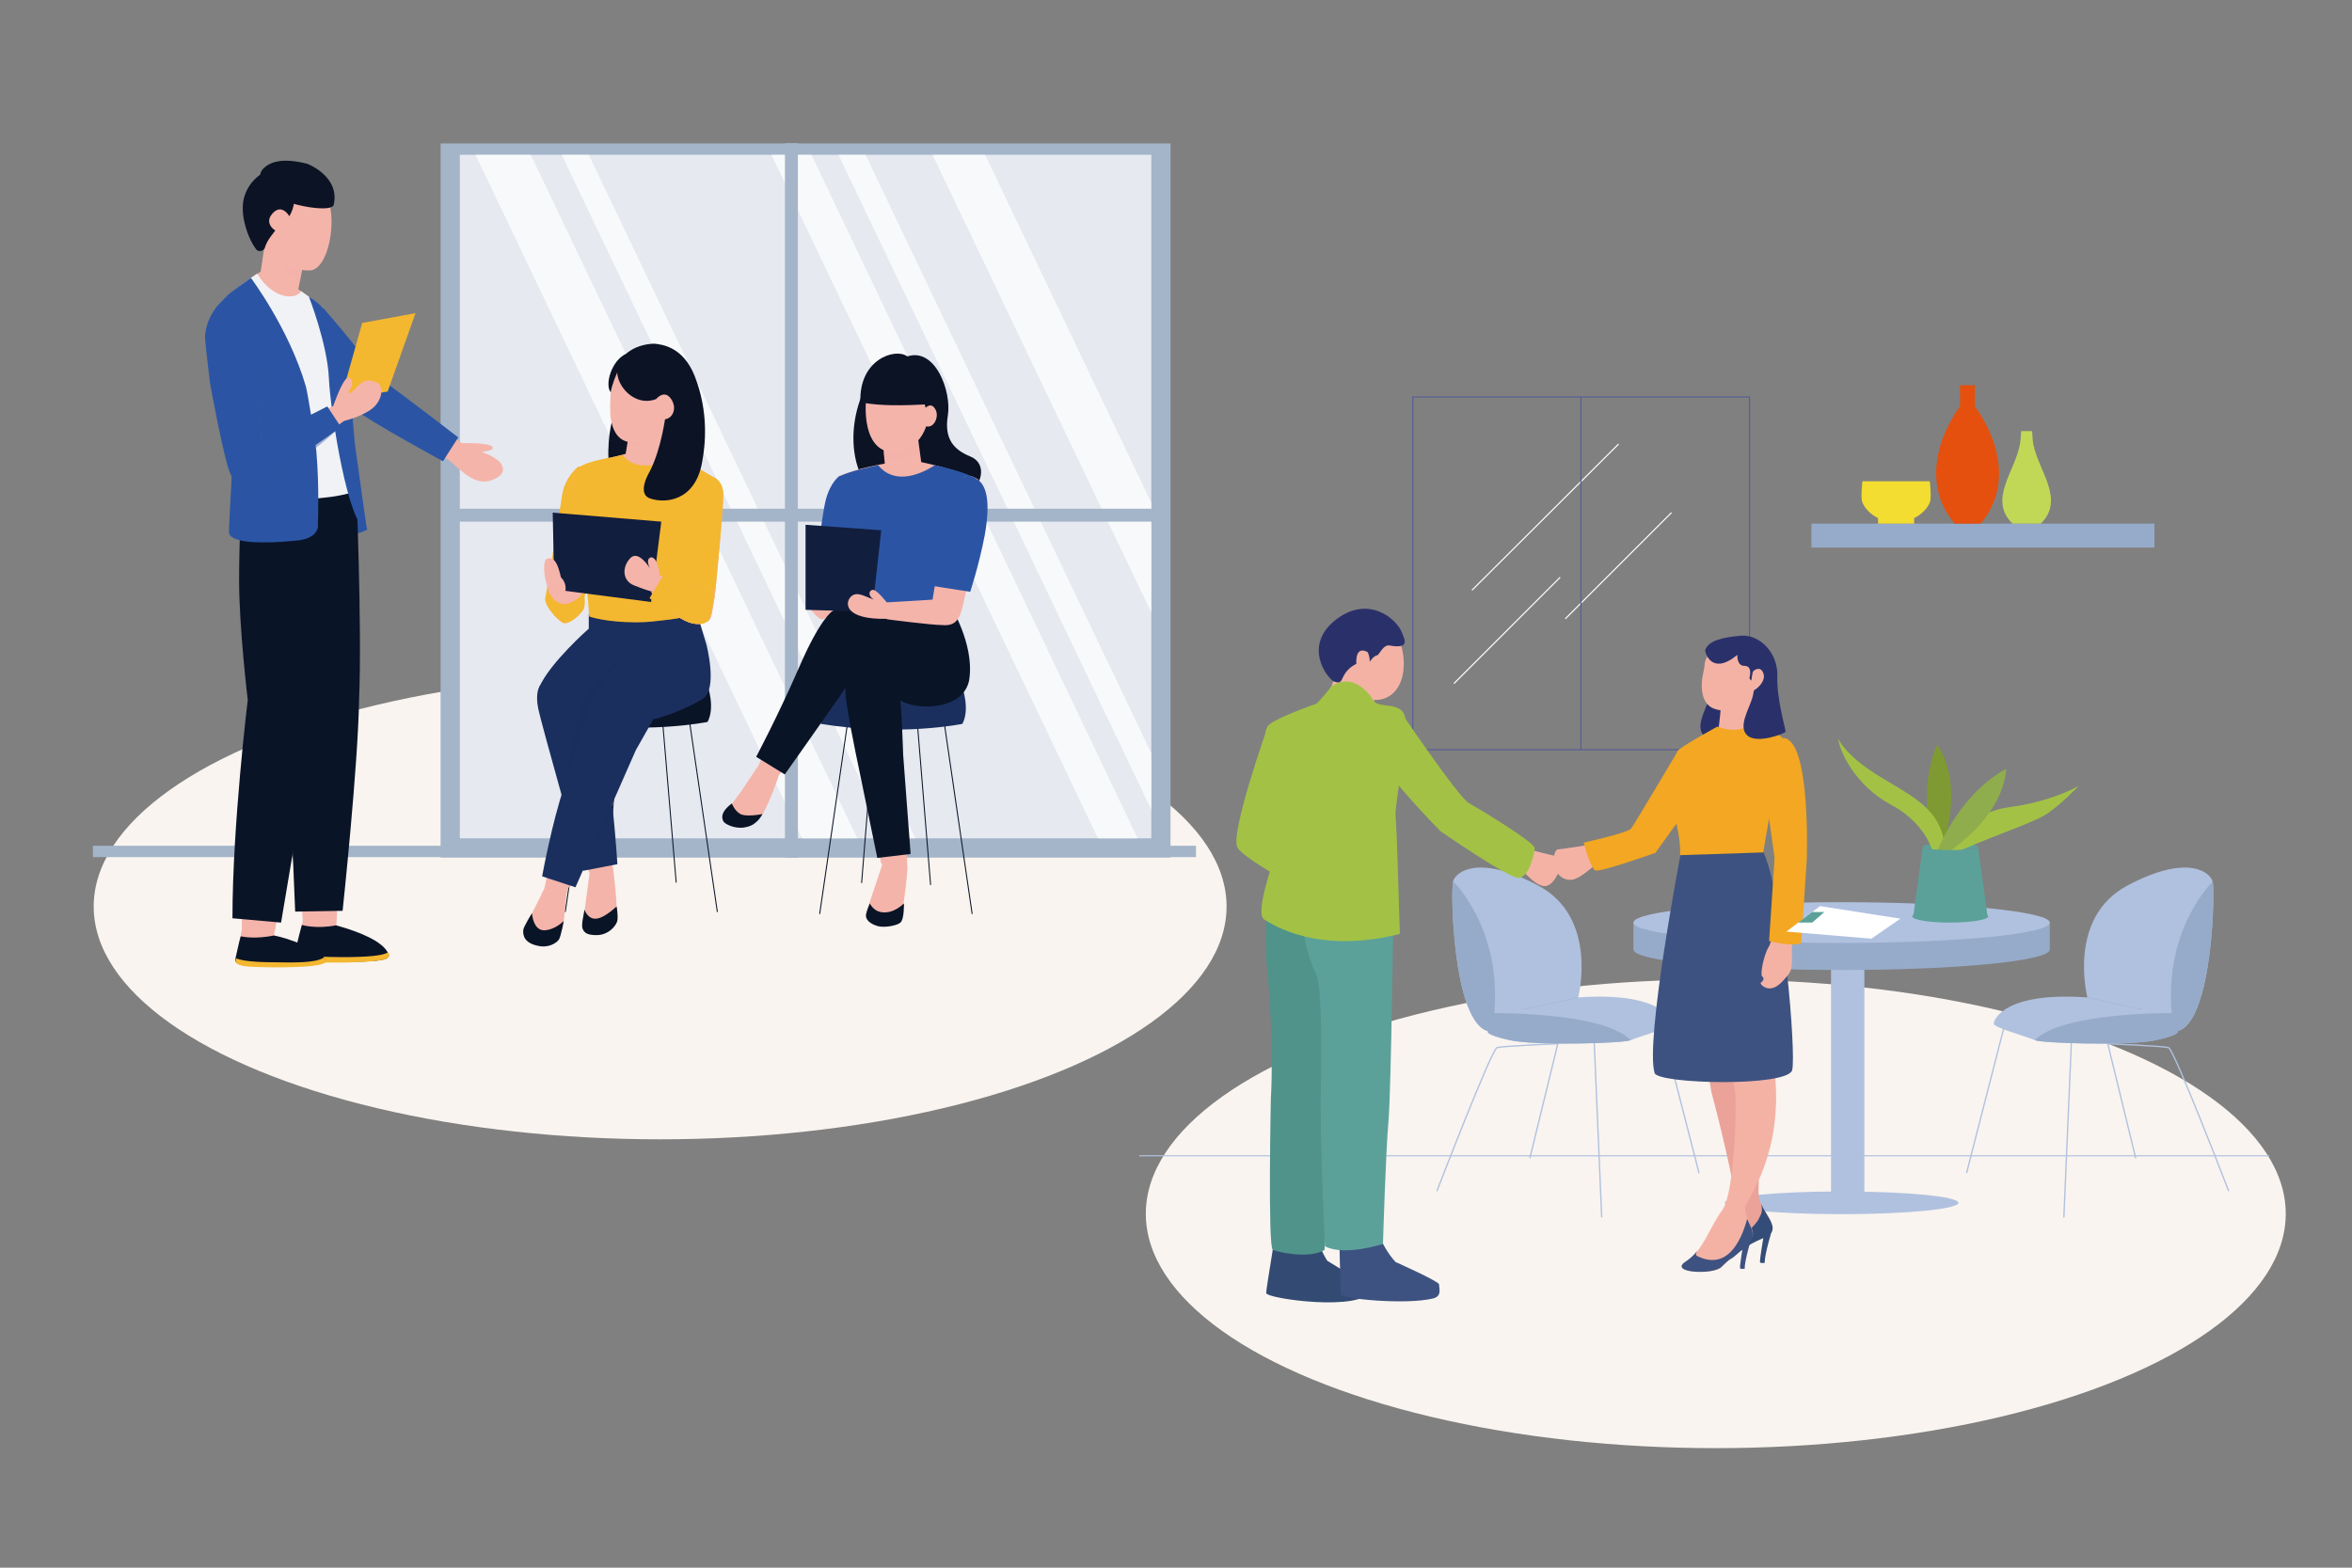 <?xml version="1.0" encoding="utf-8"?>
<!-- Generator: Adobe Illustrator 26.1.0, SVG Export Plug-In . SVG Version: 6.00 Build 0)  -->
<svg version="1.1" id="_x31_" xmlns="http://www.w3.org/2000/svg" xmlns:xlink="http://www.w3.org/1999/xlink" x="0px" y="0px"
	 viewBox="0 0 600 400" style="enable-background:new 0 0 600 400;" xml:space="preserve">
<rect x="0" y="0" width="600" height="400" fill="#808080" stroke="none"/>
<style type="text/css">
	.st0{fill:#F9F4EF;}
	.st1{opacity:0.18;fill:#9CD5DF;}
	.st2{fill:#A4B5C9;}
	.st3{fill:#E6E9F0;}
	.st4{opacity:0.72;}
	.st5{fill:#FFFFFF;}
	.st6{fill:#2B55A4;}
	.st7{fill:#F4B4AA;}
	.st8{fill:#0A1427;}
	.st9{fill:#F4B730;}
	.st10{opacity:0.4;fill:#2B55A4;}
	.st11{opacity:0.27;fill:#0A1427;}
	.st12{opacity:0.42;fill:#F4B4AA;}
	.st13{fill:#F1F2F6;}
	.st14{fill:#0C1325;}
	.st15{fill:none;stroke:#0A1427;stroke-width:0.253;stroke-miterlimit:10;}
	.st16{fill:#1A2F5E;}
	.st17{opacity:0.36;fill:#1A2F5E;}
	.st18{opacity:0.44;fill:#F4B730;}
	.st19{fill:#111E3E;}
	.st20{fill:none;stroke:#FFFFFF;stroke-width:0.289;stroke-miterlimit:10;}
	.st21{fill:none;stroke:#595E93;stroke-width:0.289;stroke-miterlimit:10;}
	.st22{fill:none;stroke:#B0C1DF;stroke-width:0.34;stroke-linecap:round;stroke-linejoin:round;stroke-miterlimit:10;}
	.st23{fill:none;stroke:#B0C1DF;stroke-width:0.34;stroke-linecap:round;stroke-miterlimit:10;}
	.st24{fill:#B0C1DF;}
	.st25{fill:#96ABCA;}
	.st26{fill:none;stroke:#96ABCA;stroke-width:8.489500e-02;stroke-miterlimit:10;}
	.st27{fill:#5BA19A;}
	.st28{fill:#7F9A32;}
	.st29{fill:#A3C245;}
	.st30{fill:#8FAD4C;}
	.st31{fill:none;stroke:#B0C1DF;stroke-width:0.289;stroke-miterlimit:10;}
	.st32{fill:#2A316A;}
	.st33{fill:#F4B2A5;}
	.st34{fill:#EBA298;}
	.st35{fill:#334D78;}
	.st36{fill:#F3A722;}
	.st37{fill:#334B73;}
	.st38{fill:#3D5280;}
	.st39{fill:#50938B;}
	.st40{fill:none;stroke:#F3A722;stroke-width:7.225400e-02;stroke-miterlimit:10;}
	.st41{fill:none;stroke:#A3C245;stroke-width:7.225400e-02;stroke-miterlimit:10;}
	.st42{fill:#E5500E;}
	.st43{fill:#F3DD30;}
	.st44{fill:#C1D857;}
	.st45{fill:none;stroke:#B0C1DF;stroke-width:0.617;stroke-linecap:round;stroke-linejoin:round;stroke-miterlimit:10;}
	.st46{fill:none;stroke:#B0C1DF;stroke-width:0.288;stroke-miterlimit:10;}
	.st47{fill:none;stroke:#B0C1DF;stroke-width:0.309;stroke-miterlimit:10;}
	.st48{fill:none;stroke:#A3C245;stroke-width:0.144;stroke-miterlimit:10;}
	.st49{fill:none;stroke:#A3C245;stroke-width:7.225400e-02;stroke-linecap:round;stroke-miterlimit:10;}
	.st50{clip-path:url(#SVGID_00000035528644091831333270000014309605673618216077_);}
	.st51{fill:none;stroke:#FFFFFF;stroke-width:2.890200e-02;stroke-miterlimit:10;}
	.st52{clip-path:url(#SVGID_00000041268445620844127650000007686893878276361380_);}
	.st53{clip-path:url(#SVGID_00000162341429954874437830000011834089144293665154_);}
	.st54{fill:#EEA096;}
	.st55{fill:#F1991A;}
	.st56{fill:#E1E3E7;}
	.st57{fill:#F1F1F1;}
	.st58{fill:none;stroke:#B0C1DF;stroke-width:0.578;stroke-linecap:round;stroke-linejoin:round;stroke-miterlimit:10;}
	.st59{opacity:0.52;fill:none;stroke:#50938B;stroke-width:7.225400e-02;stroke-linecap:round;stroke-miterlimit:10;}
	.st60{fill:none;stroke:#E5500E;stroke-width:6.193100e-02;stroke-miterlimit:10;}
	.st61{opacity:0.22;fill:#A3C245;}
	.st62{fill:#395078;}
	.st63{fill:none;stroke:#A3C245;stroke-width:0.289;stroke-miterlimit:10;}
	.st64{fill:none;stroke:#B0C1DF;stroke-width:0.371;stroke-linecap:round;stroke-linejoin:round;stroke-miterlimit:10;}
	.st65{fill:#4D958C;}
	.st66{fill:none;stroke:#8FAD4C;stroke-width:0.144;stroke-miterlimit:10;}
	.st67{fill:none;stroke:#7F9A32;stroke-width:0.144;stroke-miterlimit:10;}
	.st68{clip-path:url(#SVGID_00000113311673186179076720000015616044405988611728_);}
	.st69{fill:none;stroke:#FFFFFF;stroke-width:9.959700e-02;stroke-miterlimit:10;}
	.st70{fill:#2A4673;}
	.st71{fill:#D1DBEC;}
	.st72{fill:none;stroke:#96ABCA;stroke-width:0.578;stroke-linecap:round;stroke-miterlimit:10;}
	.st73{fill:none;stroke:#D3D6DC;stroke-width:0.144;stroke-miterlimit:10;}
	.st74{fill:#C1CBE3;}
	.st75{opacity:0.17;fill:#5BA19A;}
	.st76{fill:none;stroke:#50938B;stroke-width:0.363;stroke-miterlimit:10;}
	.st77{fill:none;stroke:#595E93;stroke-width:0.363;stroke-miterlimit:10;}
	.st78{fill:none;stroke:#819A3D;stroke-width:3.627600e-02;stroke-miterlimit:10;}
	.st79{fill:#9FB85B;}
	.st80{fill:none;stroke:#819A3D;stroke-width:4.183300e-02;stroke-miterlimit:10;}
	.st81{fill:none;stroke:#819A3D;stroke-width:2.724900e-02;stroke-miterlimit:10;}
	.st82{clip-path:url(#SVGID_00000042727737521930189400000005969691588701715889_);}
	.st83{fill:none;stroke:#FFFFFF;stroke-width:9.068900e-02;stroke-miterlimit:10;}
	.st84{opacity:0.69;fill:none;stroke:#9BC8C2;stroke-width:0.281;stroke-miterlimit:10;}
	.st85{fill:#8CB452;}
	.st86{fill:#F0F3F8;}
	.st87{fill:none;stroke:#E68793;stroke-width:0.281;stroke-miterlimit:10;}
	.st88{fill:#BC242F;}
	.st89{fill:none;stroke:#9DC8BF;stroke-width:1.122;stroke-linecap:round;stroke-linejoin:round;stroke-miterlimit:10;}
	.st90{fill:none;stroke:#9BC8C2;stroke-width:0.281;stroke-miterlimit:10;}
	.st91{opacity:0.26;fill:#9DC8BF;}
	.st92{fill:none;stroke:#FFFFFF;stroke-width:0.14;stroke-miterlimit:10;}
	.st93{fill:#52BDBE;}
	.st94{fill:#8BBBB3;}
	.st95{fill:#82AFA6;}
	.st96{fill:#3EB4B5;}
	.st97{fill:#045D67;}
	.st98{fill:#9DC8BF;}
	.st99{fill:#F4B09C;}
	.st100{fill:#59BEC0;}
	.st101{fill:#492121;}
	.st102{fill:#F3AB98;}
	.st103{fill:#C63041;}
	.st104{fill:#F3AA96;}
	.st105{fill:#2C2D2E;}
	.st106{fill:#404247;}
	.st107{fill:#92C15B;}
	.st108{fill:none;stroke:#92C15B;stroke-width:0.104;stroke-miterlimit:10;}
	.st109{fill:#E68793;}
	.st110{fill:none;stroke:#92C15B;stroke-width:9.219900e-02;stroke-miterlimit:10;}
	.st111{fill:none;stroke:#92C15B;stroke-width:0.122;stroke-miterlimit:10;}
	.st112{fill:#D76276;}
	.st113{fill:none;stroke:#FFFFFF;stroke-width:0.104;stroke-miterlimit:10;}
	.st114{fill:#AED27E;}
	.st115{fill:none;stroke:#8CB452;stroke-width:7.317300e-02;stroke-miterlimit:10;}
	.st116{fill:none;stroke:#8CB452;stroke-width:9.233900e-02;stroke-miterlimit:10;}
	.st117{fill:none;stroke:#8CB452;stroke-width:0.126;stroke-miterlimit:10;}
	.st118{fill:none;stroke:#8CB452;stroke-width:6.478500e-02;stroke-miterlimit:10;}
	.st119{fill:none;stroke:#8CB452;stroke-width:4.739800e-02;stroke-miterlimit:10;}
	.st120{fill:#9BC8C2;}
	.st121{fill:none;stroke:#9BC8C2;stroke-width:0.252;stroke-miterlimit:10;}
	.st122{opacity:0.69;fill:#9BC8C2;}
	.st123{fill:none;stroke:#FFFFFF;stroke-width:0.126;stroke-miterlimit:10;}
	.st124{fill:#0F4741;}
	.st125{fill:#F5B99F;}
	.st126{fill:#F2AD94;}
	.st127{fill:#02140C;}
	.st128{fill:#03180F;}
	.st129{opacity:0.43;fill:#3EB4B5;}
	.st130{fill:#003C44;}
	.st131{fill:none;stroke:#9BC8C2;stroke-width:0.326;stroke-miterlimit:10;}
	.st132{fill:none;stroke:#F0F3F8;stroke-width:0.252;stroke-miterlimit:10;}
	.st133{fill:none;stroke:#FADDCF;stroke-width:0.289;stroke-linecap:round;stroke-miterlimit:10;}
	.st134{fill:none;stroke:#F2974F;stroke-width:0.578;stroke-linecap:round;stroke-miterlimit:10;}
	.st135{fill:none;stroke:#F4A966;stroke-width:0.578;stroke-linecap:round;stroke-miterlimit:10;}
	.st136{fill:#F6BA7D;}
	.st137{fill:#EE8AA4;}
	.st138{fill:#1F2B62;}
	.st139{fill:#202952;}
	.st140{fill:#4462AB;}
	.st141{fill:#141B39;}
	.st142{fill:#1A2142;}
	.st143{fill:#303048;}
	.st144{opacity:0.24;fill:#CE5D91;}
	.st145{fill:#E1DADE;}
	.st146{fill:#1A2040;}
	.st147{fill:#E62F41;}
	.st148{fill:none;stroke:#1F2B61;stroke-width:0.314;stroke-linecap:round;stroke-miterlimit:10;}
	.st149{fill:#EEE7EB;}
	.st150{fill:#E73944;}
	.st151{fill:none;stroke:#1A2142;stroke-width:0.289;stroke-linecap:round;stroke-miterlimit:10;}
	.st152{opacity:0.28;fill:#3C3B59;}
	.st153{fill:#7087A0;}
	.st154{fill:#EE9E96;}
	.st155{opacity:0.34;fill:#0A1427;}
	.st156{opacity:0.27;}
	.st157{opacity:0.29;fill:#1A2F5E;}
	.st158{fill:none;stroke:#036EB7;stroke-miterlimit:10;}
	.st159{fill:#036EB7;}
</style>
<ellipse class="st0" cx="168.4" cy="231.3" rx="144.5" ry="59.4"/>
<ellipse class="st0" cx="437.7" cy="309.7" rx="145.4" ry="59.8"/>
<g id="XMLID_00000173140787010943771490000006901413525824539042_">
	
		<rect id="XMLID_00000182522871083768301990000011775903636020430735_" x="112.4" y="36.6" class="st2" width="186.2" height="182.2"/>
	
		<rect id="XMLID_00000063615869830851966300000009973294193921058946_" x="117.3" y="39.5" class="st3" width="176.4" height="174.4"/>
	<g id="XMLID_00000178194485056709627920000012793265934082477238_" class="st4">
		<g>
			<polygon id="XMLID_00000078756289146795632730000000681076830652363190_" class="st5" points="218.7,213.9 204.6,213.9 
				121.3,39.5 135.4,39.5 			"/>
			<polygon id="XMLID_00000118383253607085849400000010024412627303974559_" class="st5" points="290.2,213.9 280.1,213.9 
				196.8,39.5 207,39.5 			"/>
			<polygon id="XMLID_00000023275312819843897360000012406020256086758329_" class="st5" points="293.7,128.3 293.7,156.3 
				237.9,39.5 251.3,39.5 			"/>
			<polygon id="XMLID_00000137100569782342964240000002455602981007465134_" class="st5" points="233.5,213.9 226.6,213.9 
				143.3,39.5 150.2,39.5 			"/>
			<polygon id="XMLID_00000140013519399172352930000010398709289613443509_" class="st5" points="293.7,192.2 293.7,206.6 
				213.9,39.5 220.8,39.5 			"/>
		</g>
	</g>
	
		<rect id="XMLID_00000002371897131761022020000012813101991017740954_" x="110.7" y="126.1" transform="matrix(6.123234e-17 -1 1 6.123234e-17 74.142 329.537)" class="st2" width="182.3" height="3.3"/>
	
		<rect id="XMLID_00000038410796749349459560000003765474300652464810_" x="114.2" y="129.8" class="st2" width="182.3" height="3.3"/>
	
		<rect id="XMLID_00000178911200122645731050000017716600414892135077_" x="23.7" y="215.8" class="st2" width="281.4" height="2.9"/>
	<g id="XMLID_00000159453520926167229580000005534975506607764120_">
		<g id="XMLID_00000174575234464079998820000004258026855259559824_">
			<path id="XMLID_00000181072201516078606520000014753502637142134963_" class="st6" d="M82.7,94l5.8,1.6l0.3,26.2l4.9,13.3
				c0,0-2.1,1.4-7.4,1.8C84.5,127.5,82.7,94,82.7,94z"/>
			<path id="XMLID_00000024688685888895543040000013720862106114577323_" class="st7" d="M76.8,113.8L78,114l11.8,2.1
				c0,0,2.6,36.8-0.6,64.2c-0.4,22.7-3.5,54.6-3.5,54.6l-8.5-0.3l-2.7-52.2L76.8,113.8z"/>
			<path id="XMLID_00000037681876097984449910000000631469136150032307_" class="st7" d="M86,232.7l-8.7,1.7c0,0-1.1,6.4-1.3,9.5
				c0,1.4,17.4,1.3,22.7,0.4c1.4-3.8-12.9-8.2-12.9-8.2L86,232.7z"/>
			<path id="XMLID_00000178886672216215091230000000622022918884297606_" class="st8" d="M91.1,245.4c-6.2,0.1-15.5,0-15.5,0
				s-0.8,0.4-0.4-1.8c0-0.1,0-0.3,0.1-0.5c0.5-2.8,1.7-7.1,1.7-7.1s3.6,1.1,8.7,0.1c6.6,1.8,11.8,4.2,13.2,6.9
				c0.1,0.2,0.2,0.4,0.3,0.6C99.3,244.9,97.3,245.2,91.1,245.4z"/>
			<path id="XMLID_00000147933354541817553880000006023525762054031264_" class="st9" d="M91.1,245.5c-6.2,0.3-15.4-0.1-15.4-0.1
				s-0.8,0.4-0.4-1.8c1.8,0.2,6.9,0.7,14.1,0.6c6.4-0.1,8.5-0.6,9.6-1.2c0.1,0.2,0.2,0.4,0.3,0.6C99.3,244.9,97.5,245.2,91.1,245.5z
				"/>
			<polygon id="XMLID_00000037660961921585992940000002866938630550267583_" class="st7" points="79.9,82.3 82.2,79.1 97.1,97.1 
				118.1,113.3 114.9,117.6 93.2,105.8 78.7,94.5 			"/>
			<path id="XMLID_00000171716140081159666240000002546896531879519414_" class="st7" d="M116.2,113.1l1.6,0c0,0,5.4-0.3,7.6,0.7
				c1.5,1.2-2.6,1.5-2.6,1.5s3.8,1.2,5,3c1.2,1.8,0.3,3.3-2.6,4.3s-5.6-0.9-7.2-2.2c-1.6-1.3-3.8-3.3-3.8-3.3L116.2,113.1z"/>
			<path id="XMLID_00000023961446963957700220000009128509256359854222_" class="st6" d="M81.9,86.3l-0.5-8.6c0,0,3,2.3,15.7,19
				c6.2,4.4,19.8,14.9,19.8,14.9l-3.9,6.1c0,0-18.9-10.3-22.1-13S80.2,91.3,80.2,91.3L81.9,86.3z"/>
			<path id="XMLID_00000003826663290619631870000005431676900972353977_" class="st10" d="M81.4,78.8l0.4,7.4l-1.7,5.1
				c0,0,6.1,8.8,9.7,12.4C90.8,94.8,87.5,85.5,81.4,78.8z"/>
			<path id="XMLID_00000062152736041268567840000013584263479981747644_" class="st8" d="M72.7,124.2l18.1-2.5
				c0,0,1.6,38.7,0.8,56.6c-0.2,16.6-4.2,54.1-4.2,54.1l-12.1,0.2c0,0-2-47-2.1-54.8C72.6,170.3,72.7,124.2,72.7,124.2z"/>
			<path id="XMLID_00000147181992969483055860000006253376400307391151_" class="st11" d="M88.8,121.8l-16.1,2.5
				c0,0-0.1,46,0.5,53.7c0,5.2,0.7,27.8,1.5,42.3C87.2,174.9,88.8,121.8,88.8,121.8z"/>
			<path id="XMLID_00000164510650883720642930000007696605807846550916_" class="st7" d="M76.1,115.3l-12.8,5c0,0-0.2,21.1,0.6,39
				c0.7,17.8,0.3,21.1,0.3,21.1s-2.7,47.6-2.5,57.2h8.4c0,0,8.1-48.8,9.7-57.7c1.6-8.9,10.7-54.1,8.9-65.6
				C82,115,76.1,115.3,76.1,115.3z"/>
			<path id="XMLID_00000106825615434177422360000000677183328690128281_" class="st7" d="M70.5,234.9l-8.9,2.6c0,0-0.9,5.7-1,7.2
				c0.2,1.8,18.4,1.7,21.6,0.9c3.2-0.7-12.3-7-12.3-7L70.5,234.9z"/>
			<path id="XMLID_00000092419052652661713910000010443748990680350391_" class="st8" d="M62.3,120.3l-0.6,6.2c0,0-0.7,9.7-0.7,21.7
				c0,12,2.2,30.4,2.2,30.4s-3.9,31.9-3.9,55.7l12.4,1.1c0,0,7.3-43.2,8.6-51.5c6.4-27.1,9.6-65.2,9.6-65.2L62.3,120.3z"/>
			<path id="XMLID_00000050644439659986837700000008383737053670025642_" class="st7" d="M68,59.2l-1.5,10.1c0,0-8.7,5.6-11,9.1
				c2.2,9.5,8.1,41.7,7.8,41.9c-0.3,0.2,26.6-4.1,26.6-4.1s-2.8-23.9-3.9-28.8c-1.1-4.6-1.7-6.1-3.7-8.9c-2.1-1.8-6.2-4.7-6.2-4.7
				l1.7-8.5L68,59.2z"/>
			<path id="XMLID_00000128446194945145296840000011601523496566569370_" class="st12" d="M73.3,69.5c0.8,1,1.9,1.7,3.1,2.3l1.3-6.5
				l-6-3.7C71,64.4,71.5,67.3,73.3,69.5z"/>
			<path id="XMLID_00000087402110051842348640000007701053192268914816_" class="st13" d="M85.9,87.3c-1.1-4.6-1.4-5.8-3.7-8.9
				c-1.1-1-4-3.2-5.4-4.1c-1.2,2.2-7.1,2.3-11.2-4.5c-2.2,1.5-8.3,5.7-10.1,8.5c2.2,9.5,7.3,49.6,7,49.8c-0.2,0.1,13.4-0.2,21.8-1.3
				c3.8-0.5,6.8-1.5,6.8-1.5s-0.6-10.5-1.8-19.2C88.3,98,86.5,89.7,85.9,87.3z"/>
			<path id="XMLID_00000137122134204805120110000000929872343644678564_" class="st6" d="M74.9,138c-7.3,0.7-16.7,0.8-16.5-2.4
				c0-0.7,0.2-5,0.5-10.1c0.5-8.9,1.1-20.5,1.1-20.5l-4.9-26.5c0,0,0,0,0,0c0.1-0.1,2.2-2.5,3-3.2c1.3-1.2,5.9-4.4,5.9-4.4
				s9.7,12.9,14,27.6c0.5,1.7,2.3,13,2.7,16.6c0.8,9.1,0.4,18.6,0.4,18.6S81.9,137.6,74.9,138z"/>
			<path id="XMLID_00000057829830797033431250000016599451058369753990_" class="st7" d="M77.1,45.8c0,0,4.1-1,6.5,4.8
				c2.4,5.8,0.2,18.1-4.5,18.4c-5.8,0.3-11.8-4.9-13.9-8.8C63.1,56.4,70.9,44.1,77.1,45.8z"/>
			<path id="XMLID_00000062178581316819794220000009334184674616427649_" class="st14" d="M73.5,47.4l-6.7-3.1c0,0-3.3,1.8-4.5,6
				c-1.3,4.3,1,10.8,3.2,13.5c0.7,0.4,1.4,0.4,2-0.4c0.7-2.5,2.3-3.7,3.6-5.9c3.1-1.6,3.8-4.1,4.2-7.5c0.1-1.4,0.2-2,0.2-2
				L73.5,47.4z"/>
			<path id="XMLID_00000003076124127061690940000010035679939149875365_" class="st14" d="M74.6,51.9c-5.3-1.6-7.2-4.6-7.2-4.6
				s-2.1-2.3-0.3-4.2c1.8-1.9,5.1-2.9,11.3-1.3c0,0,8.5,3.2,6.7,10.6C84.1,53.9,77.8,52.9,74.6,51.9z"/>
			<path id="XMLID_00000032613553159991589910000000093325986852132233_" class="st7" d="M73.9,55.3c0,0-2-3.7-4.5-0.7
				c-2.2,2.6,1.1,4.7,2,4.7C72.2,58,73.9,55.3,73.9,55.3z"/>
			<path id="XMLID_00000000912109828821188810000017658229245118043015_" class="st6" d="M93.6,135.1c0,0-1.8-12.5-3.1-22.1
				c0-0.1-0.8-9.5-1.1-11.8c-1.2-8.1-2.9-16.5-5-19.9c-1.6-3.3-5.6-5.6-5.6-5.6s4.7,12,5.1,20.8S88.9,134.7,93.6,135.1z"/>
			<path id="XMLID_00000128487280276153983470000016525473781796435133_" class="st8" d="M64.1,246.4c0,0-4.1,0.2-4.1-1.5l0.1-0.5
				c0,0,1.1-5,1.3-5.5c1,0.2,3.9,0.7,8.5-0.2c3.4,0.6,10.9,3.4,12.7,5.5c0.2,0.3,0.4,0.5,0.5,0.8C83.7,247.1,64.1,246.4,64.1,246.4z
				"/>
			<path id="XMLID_00000040568350727530908460000005166609952272726671_" class="st9" d="M64.6,246.7c-1.2-0.1-4.6-0.1-4.5-1.7
				l0.1-0.5c0.9,0.4,3,0.9,7.8,1c7.3,0.1,12.2,0.3,14.7-1.2c0.2,0.3,0.4,0.5,0.5,0.8C83.7,247.1,69.4,246.9,64.6,246.7z"/>
			<polygon id="XMLID_00000076583620912986662850000014446894357223459720_" class="st9" points="86.9,101.9 92.4,82.4 106,79.9 
				98.9,99.9 			"/>
			<path id="XMLID_00000133518914079326910100000016076052643099529351_" class="st10" d="M90,105.7c-0.7,0.2-0.2,1.4-2.2,2.2
				c-1,1-2.6,2.5-4.4,4.1c-1.4,1.2-14.5,11.7-17.7,12.7c-3.1,1-5.1,0.6-6.7-1.6c0.5-8.9,1-18.2,1-18.2l-4.9-26.5c0,0,0,0,0,0
				c0.1,0,1.8-0.8,2.7-1.8c9.9,4.4,8.5,22.3,10,33.4c1.3-0.4,6-2.4,11-4C80.3,105.4,89.7,103.6,90,105.7z"/>
			<g id="XMLID_00000083781489528735809580000011936790626147608711_">
				<path id="XMLID_00000000216181651908811690000005472625684321141951_" class="st7" d="M53.5,93.4L53,84.9c0,0,0-5.2,4.2-7.9
					c2.6-1.7,7.1,3.7,7.9,13.5c0.8,9.9,1.5,22,1.5,22l18.4-8.9l2.9,3.7L67,122.6c0,0-1.7,0.9-3,1c-2.2,0.2-4.4-0.8-5.2-3.5
					C56.5,112.7,53.5,93.4,53.5,93.4z"/>
				<path id="XMLID_00000035526335431621448470000013523724147810985630_" class="st7" d="M84.3,105.5l0.7-1.9c0,0,1.8-5.2,3.1-6.7
					c1.1-1.4,2.6,0.4,1.1,2.6c-0.7,1-0.1,1.3,1.7-0.6c1.8-1.9,2.8-2.2,5-1.4s1.7,4.6-0.9,6.7c-2.6,2.1-7.2,3.2-7.2,3.2l-3.5-2.1"/>
			</g>
			<path id="XMLID_00000058591577033588301550000016763939038622863237_" class="st6" d="M52.3,86.2c0,0-0.2-5.7,5.1-10
				c5.5-2.6,7.9,11.1,8.2,16.6c0.3,5.5,1.1,19.4,1.1,19.4l16.8-8.5l3.5,5.3l-19.8,13.9c0,0-5.9,3.3-8.3-1.7
				c-1.7-3.3-5.3-23.3-5.3-23.3S52.5,89.1,52.3,86.2z"/>
		</g>
		<g id="XMLID_00000083064881125717242660000002283520227069950338_">
			<g id="XMLID_00000018941355665208796080000005181704177395544246_">
				<g id="XMLID_00000036213458033711557420000018210858236184733326_">
					
						<line id="XMLID_00000124124634617338015330000004478624785939949470_" class="st15" x1="175.8" y1="183.4" x2="183" y2="232.7"/>
					
						<line id="XMLID_00000029749968138427140560000004783393435000073880_" class="st15" x1="169" y1="183.7" x2="172.5" y2="225.2"/>
					
						<line id="XMLID_00000101801755607472146760000006293746506245298307_" class="st15" x1="151.4" y1="183.4" x2="144.2" y2="232.7"/>
					
						<line id="XMLID_00000091719784738445746660000014428941319337947569_" class="st15" x1="158.2" y1="183.7" x2="154.8" y2="224.7"/>
				</g>
				<path id="XMLID_00000030458183151056424230000000508691664649556664_" class="st8" d="M180.5,174.9c0,0,2,5.6,0,9.3
					c0,0-15.9,3.3-36.1,0V177L180.5,174.9z"/>
			</g>
			<g id="XMLID_00000000204429658560863870000011838926361169333154_">
				<path id="XMLID_00000031891586869026858910000016336120518472621968_" class="st7" d="M148.8,218.6l1.6,4.2l-1.5,11.3
					c0,0-0.4,1.1-0.4,1.6c0,0.6,1.5,2.1,3.9,2.1c2.3,0,3.6-1.8,4.6-2.9c1-1.1-0.6-13.3-0.6-13.3l-1.6-5.7L148.8,218.6z"/>
				<path id="XMLID_00000011016157561190388320000008557890578126271669_" class="st14" d="M163.6,94.2c0,0-7.3,5.6-8.3,18.5
					c-1,12.9,4.5,13.6,10.9,14c6.3,0.4,10-17.1,10-17.1L163.6,94.2z"/>
				<path id="XMLID_00000034074387070081999840000003160219139285945526_" class="st7" d="M142.9,222.6l-2.9-1.3l-1.1,5.3
					c0,0-2.7,5.7-4,7.9c-0.9,2.2,0.5,5.6,2.2,6.2c1.9,0.4,5.6-2.3,6.5-4c0.3-1.7,0.9-8.7,0.9-8.7l2.1-5.5L142.9,222.6z"/>
				<path id="XMLID_00000026127766144225585230000006575472191263892611_" class="st7" d="M172.8,122.5l2.3-4.5c0,0,3.6,1.7,6.6,3.6
					c0,0,2.6,0.7,2.8,4.3c0.1,2.3-1.1,15.6-2,24.8c-0.6,5.4-1.9,7.9-1.9,7.9l-9.6-12.3L172.8,122.5z"/>
				<path id="XMLID_00000066493824396356115860000001881818955217211033_" class="st9" d="M172.8,122.5l2.3-4.5c0,0,3.6,1.7,6.6,3.6
					c0,0,2.6,0.7,2.8,4.3c0.1,2.3-1.1,15.6-2,24.8c-0.6,5.4-1.9,7.9-1.9,7.9l-9.6-12.3L172.8,122.5z"/>
				<g id="XMLID_00000044876954276203688140000013354690168169742215_">
					<path id="XMLID_00000124142768302358096570000001473935719482899872_" class="st7" d="M159.9,155.6l-9.7,1l0.2,5
						c0,0-9.2,8.6-12.8,13.6c8.1,3.9,15.5,5.9,15.5,5.9l8.8-14.5L159.9,155.6z"/>
					<path id="XMLID_00000179631165629264486680000017962312797636415911_" class="st7" d="M150.9,175.7c0,0-2.6-4.2-6.8-4.4
						c-4.2-0.2-6.5,3.9-6.5,3.9s-0.4,2.3,0,5.9c0.4,3.6,12.5,40.6,12.5,40.6l6.2-1.4c0,0-3.8-27.8-4.4-32.1
						C151.5,184,151.2,176.9,150.9,175.7z"/>
				</g>
				<g id="XMLID_00000075148294822991997720000004736539390153187210_">
					<g>
						<g id="XMLID_00000051373860433076012500000006443808275499213713_">
							<path class="st16" d="M159.9,155.6l-9.7,1l0,3.8c0,0-10,8.8-12.6,14.9c8.1,3.9,15.5,5.9,15.5,5.9l8.8-14.5L159.9,155.6z"/>
						</g>
						<g id="XMLID_00000072275814920654661260000016524179755961890178_">
							<path class="st16" d="M150.9,175.7c0,0-2.6-4.2-6.8-4.4c-4.2-0.2-6.5,3.9-6.5,3.9s-1.1,1.6-0.3,5.6
								c0.7,3.6,11.4,41.4,11.4,41.4l8.8-1.7c0,0-1.6-25.6-4.3-32.3C152.6,184,151.2,176.9,150.9,175.7z"/>
						</g>
					</g>
				</g>
				<path id="XMLID_00000175307528402344008850000007112389208243452335_" class="st17" d="M144.2,199.9c0.8,2.4,0.3,16.2,4.5,21.5
					c1,0,6.9-11.6,7-15.1c0.4-9.2-2.5-25.2-2.5-25.2l6.7-14.2c-4,2.9-7.7,6.5-10,10.2C147.2,181.3,146.1,189.5,144.2,199.9z"/>
				<g id="XMLID_00000021082649443655285530000016057937987817497268_">
					<g>
						<g id="XMLID_00000170984478350944959780000008893714486892447658_">
							<path class="st16" d="M158.1,155.2l1.1,11.8c0,0-5,6.1-6.6,9.7c8.6,7.7,14.8,6.7,14.8,6.7s6.7-1.9,11.9-5.1
								c3.9-2.5,0.9-13.9,0.9-13.9l-3.4-11.2L158.1,155.2z"/>
						</g>
						<g id="XMLID_00000070833074842223586780000004233076574209535659_">
							<path class="st16" d="M163.1,173.7c-0.2-0.1-3.7-2-7.1-0.9c-3.1,1.3-5,6.2-5,6.2s-5.1,16-7,21.5c-3.2,9.3-5.7,23.1-5.7,23.1
								l8.5,2.8l15.4-35l5.1-9C167.2,182.5,169.2,177.1,163.1,173.7z"/>
						</g>
					</g>
				</g>
				<path id="XMLID_00000174560444845929563590000000554293038134832559_" class="st7" d="M154.3,119.4l-6.8-0.3
					c0,0-3.4,2.6-4.1,7.3c-0.7,4.8-2.4,20-2.4,20l7,6.7L154.3,119.4z"/>
				<path id="XMLID_00000110437312814920998560000003293148019536661439_" class="st9" d="M154.3,119.4l-6.8-0.3
					c0,0-3.4,2.6-4.1,7.3c-0.7,4.8-4.2,25.7-4.2,25.7l8.6,3.3c0,0,2.7-6.4,3.1-8.2C152.5,140.3,154.3,119.4,154.3,119.4z"/>
				<path id="XMLID_00000152233504271886801080000015769206636692056477_" class="st7" d="M146.1,120.6c0,0,3.7,23.8,4.6,34.9
					l23.4,0.6c0,0,3.5-29.7,3.7-36.2c-4.5-3.1-6.9-5.1-6.9-5.1l-1.5-8.1l-8.6,2l-1.2,7.1c0,0-10.2,2.5-12.4,4"/>
				<path id="XMLID_00000158007538612448122860000004691692565775169212_" class="st12" d="M162.5,113.9c3.9-0.8,5.7-3.8,5.9-7
					l-7.6,1.8l-0.8,5C160.8,114.1,161.7,114.2,162.5,113.9z"/>
				<path id="XMLID_00000053505803459542348660000000515549338848570780_" class="st9" d="M177.8,119.9c-0.2,6-2.7,33-3,37
					c0,0.3,0,0.5,0,0.5s-1.8,0.4-4.2,0.7c-2.4,0.3-5.4,0.7-8.1,0.7c-8.1,0-12.2-1.5-12.2-1.5c-0.3-4.9-0.8-9.5-1.5-15.6
					c-1.1-10.6-2.7-21-2.7-21l1.5-1.4c2.5-1.8,8.6-2.6,11.3-3.2c2.6,3.9,9.1,3.1,12.2,0.4c0.3-0.2,0.6-0.5,0.9-0.7
					C173,116.5,175,118,177.8,119.9z"/>
				<path id="XMLID_00000133488269457920466590000009136030658681916823_" class="st9" d="M172.6,148.5c0.1-0.3,0.2-0.6,0.3-0.9
					C172.7,147.9,172.3,148.2,172.6,148.5z"/>
				<path id="XMLID_00000008861100006386561290000015542571536877750167_" class="st9" d="M173,147.3C173,147.3,173,147.3,173,147.3
					c-0.1,0.1-0.1,0.2-0.1,0.3C172.9,147.5,173,147.4,173,147.3z"/>
				<path id="XMLID_00000051346194201145924130000010495829555018779282_" class="st18" d="M174.8,156.9c0,0.3,0,0.5,0,0.5
					s-1.8,0.4-4.2,0.7c-3.4-1.7-6.3-4.4-7.6-6.4c-0.8-1.6,0.4-3.6,1.6-4.4c2.4-1.6,3.2-1.9,7.5,0c0-0.1,0.6-2.8,2.4-8.6
					c-0.9,10.9-1.1,16.9-1.1,16.9S174.1,156.2,174.8,156.9z"/>
				<path id="XMLID_00000052782888456948769040000016796776825320441248_" class="st7" d="M163,90.8c0,0-1.2-1.8-3.9,0.6
					c-2.7,2.3-3.7,8-3.4,14.6c0.4,3.3,1.7,7.9,7.7,6.7c8.1-1.1,11.7-10.7,11.7-10.7S172.3,90.1,163,90.8z"/>
				<path id="XMLID_00000018924318580594251940000002179503930768068787_" class="st14" d="M179.1,118c0.8-4.3,1.8-12.7-1.9-22.1
					c-3-7.5-8.4-8-10.2-8.2c0,0-5.8-0.2-8.8,4.3c-3.1,4.8,3.8,13.3,10.4,9.2c2,3.6,1.2,4.7,1.2,4.7s-1,8.4-4,14.3c0,0-3.6,5.8,0.1,7
					C169.7,128.5,177.3,127.9,179.1,118z"/>
				<path id="XMLID_00000024704448546014916030000002120535437144593817_" class="st7" d="M167.5,101.7c0,0,2-2.4,3.7,0.1
					c1.9,2.8-0.1,5.8-2.6,5.1C168.4,105.3,167.5,101.7,167.5,101.7z"/>
				<path id="XMLID_00000139284082101519634320000008888141636283879588_" class="st14" d="M159.9,90.2c0,0-3.5,6-4.1,9.9
					C154.2,98.2,156,91.8,159.9,90.2z"/>
				<path id="XMLID_00000161617073331357822370000008546104426040191414_" class="st7" d="M168.3,146.8c0,0,5.8,1.9,6.6,2.4
					c0.8,0.5,6.5,0.3,7.5,1.5c0,0-0.4,4.6-1.1,6.9c-0.7,1.6-4.4,3-9.3-1c-4-3.4-5.9-5.5-5.9-5.5L168.3,146.8z"/>
				<path id="XMLID_00000183251065321438222290000017377317712032226183_" class="st7" d="M141.6,147.7c0,0-1.7,2.5-2.4,4.5
					c-0.7,2.1,2.7,5.1,4,6.4c1.4,1.3,5.7-3.3,5.7-3.3l0.1-6.9L141.6,147.7z"/>
				<path id="XMLID_00000065038788466494516830000000750954709058084797_" class="st12" d="M144.6,151.3c1.7-0.5,2.7-1.9,3.4-3.4
					l-7.1-0.6c0,0-0.5,0.8-1.1,1.8C140.8,150.9,142.5,152,144.6,151.3z"/>
				<path id="XMLID_00000089571400190169214930000014277708867720283530_" class="st9" d="M145.7,153.7c-2.6,1.3-5-0.6-5.8-3.1
					c-0.3,0.5-0.5,1.1-0.7,1.6c-0.7,2.1,2.7,5.7,4.3,6.7c1.5,0.8,4.9-2.2,5.5-3.7c0.4-1.1,0-4.2,0-4.2
					C148.1,152.2,146.9,153.2,145.7,153.7z"/>
				<polygon id="XMLID_00000055669802356291715640000013903266236458533787_" class="st19" points="141,130.8 168.7,133.1 
					166.1,153.6 141.4,150.4 				"/>
				<g id="XMLID_00000008126187415014586540000009055197275613732006_">
					<g id="XMLID_00000056406794727236767600000005196792666232628878_">
						<path id="XMLID_00000108297314447272928250000018211297749913538709_" class="st7" d="M168.3,146.8c0,0,5.8,1.9,6.6,2.4
							c0.8,0.5,6.5,0.3,7.5,1.5c0,0-0.4,4.6-1.1,6.9c-0.7,1.6-4.4,3-9.3-1c-4-3.4-5.9-5.5-5.9-5.5L168.3,146.8z"/>
						<path id="XMLID_00000012447512065077810020000007432414554038042506_" class="st7" d="M169.9,148.8l-1.6-2
							c0,0-0.4-4.6-2.2-4.6c-1.6,0.4-0.3,2.8-0.3,2.8s-2.9-4.8-5-2.6c-2.2,2.3-2,5.7,0.8,6.9c2.4,1,4.5,1.6,4.5,1.6L169.9,148.8z"/>
					</g>
					<g id="XMLID_00000009582323414684378310000007767231289258950844_">
						<g>
							<g id="XMLID_00000007424594152660108690000008956365870252989349_">
								<path class="st9" d="M169.3,146.6c0,0,4.7,2.1,5.5,2.5c0.8,0.5,6.5,0.3,7.5,1.5c0,0-0.4,4.6-1.1,6.9c-0.6,2-4.4,3-9.3-1
									c-5.1-2.8-6.2-3.9-6.2-3.9L169.3,146.6z"/>
							</g>
						</g>
					</g>
				</g>
				<path id="XMLID_00000142861592319362965490000015167288558101393027_" class="st7" d="M139.7,142.5c2-0.4,2.7,1.9,3.4,4.8
					c2.5,2.5,0.6,6.4-1.3,5.6C139.3,151.9,137.7,142.9,139.7,142.5z"/>
				<path id="XMLID_00000119099028367152227820000005726056918376577950_" class="st8" d="M135.7,233c0,0,0.2,3.4,2.2,4.2
					c1.5,0.6,4.2-0.5,5.9-2.2c0,0-0.7,3.9-1.2,4.7c-0.6,0.9-2.7,2.3-5.5,1.6c-3.2-0.7-3.8-2.5-3.6-4.1
					C133.6,236.4,135.7,233,135.7,233z"/>
				<path id="XMLID_00000005267144273591974340000012816626876487786943_" class="st8" d="M149.1,232.1c0,0,0.8,2.5,3,2.3
					c1.4-0.1,3.3-1.4,5.2-3.1c0,0,0.4,2.1,0.2,3.5c-0.2,1.4-2.3,3.8-5.3,3.8c-2.6,0-3.2-0.7-3.6-1.7c-0.3-0.8,0.2-3.1,0.2-3.1
					L149.1,232.1z"/>
			</g>
		</g>
		<g id="XMLID_00000103965732537424107820000013174810435490607767_">
			<g id="XMLID_00000022535348600342012100000000551777053762242973_">
				<g id="XMLID_00000083063547577174443270000010017991213315050387_">
					
						<line id="XMLID_00000119812387117109201450000012598708867506271924_" class="st15" x1="240.8" y1="183.9" x2="248" y2="233.2"/>
					
						<line id="XMLID_00000127757560313174902080000004196732269553435819_" class="st15" x1="234" y1="184.3" x2="237.4" y2="225.8"/>
					
						<line id="XMLID_00000168809795208706287910000017475188174276381869_" class="st15" x1="216.3" y1="183.9" x2="209.1" y2="233.2"/>
					
						<line id="XMLID_00000022519153511713030060000005513924242641286279_" class="st15" x1="223.1" y1="184.3" x2="219.8" y2="225.3"/>
				</g>
				<path id="XMLID_00000093177150386657132200000012373462609597102263_" class="st16" d="M245.5,175.4c0,0,2,5.6,0,9.3
					c0,0-15.9,3.3-36.1,0v-9.9L245.5,175.4z"/>
			</g>
			<g id="XMLID_00000173140379139614600860000014346275940875815092_">
				<path id="XMLID_00000136379592163498391610000011509442732994639505_" class="st7" d="M224.3,217.8l0.7,3l-3.6,10.8
					c0,0-1.3,2.3,1.4,3c2.7,0.7,5.7,1,7.7-4.2c0.4-2.5,0.9-6.7,1-9c0-1-0.2-1.8-0.2-1.8l-0.7-3.3L224.3,217.8z"/>
				<path id="XMLID_00000009569606541757096620000014854798317611099784_" class="st8" d="M231.4,163.9l-12.8-9.3
					c0,0-4.3-1.5-7.4,2.6c0.3,15.4,5.8,15.2,5.8,15.2s10.8,8.9,20.4,6.1C237.6,167.8,231.4,163.9,231.4,163.9z"/>
				<path id="XMLID_00000163072115470008570290000003176532884607267480_" class="st11" d="M231.4,163.9l-12.8-9.3
					c0,0-4.3-1.5-7.4,2.6c0.3,15.4,5.8,15.2,5.8,15.2s10.8,8.9,20.4,6.1C237.6,167.8,231.4,163.9,231.4,163.9z"/>
				<g id="XMLID_00000003798849004829326400000005232456485344722816_">
					<path id="XMLID_00000127730801737700142760000002944236274451598479_" class="st7" d="M238.8,149.5c0.2,0.1,3.8,5.6,3.8,5.6
						s3.3,5.8,4.3,11.8c0.9,4.3,0.3,8.2-2.2,10.2c-2.5,2-8,3.1-12.3,1.6c-3.1-1.3-15.1-13.3-15.1-13.3l0.7-12.7L238.8,149.5z"/>
					<path id="XMLID_00000156589309335848447660000004502081364898853527_" class="st7" d="M211.7,156.6c0,0,2.7-1.8,5.7,1.6
						c3.1,3.4,2.7,5.9,0.7,10.6c-2,4.7-19.6,29.3-19.6,29.3l-4.9-3L205,169C205,169,209.9,158.8,211.7,156.6z"/>
				</g>
				<path id="XMLID_00000025411612533628939690000015934351735137519242_" class="st8" d="M227.2,155.4l15.2-0.9
					c0,0,6.1,9.6,4.9,18.6c-0.9,6.9-10.1,8.3-15.9,6.4c-5.8-1.9-12.6-11.2-12.6-11.2l-8-10.6C210.8,157.6,215.1,151.9,227.2,155.4z"
					/>
				<path id="XMLID_00000063629401725086999870000016260814550749890725_" class="st7" d="M197.3,195.9l-3.4-1.2c0,0-4.7,7-4.6,6.9
					l-2.5,3.4c0,0-3.5,3-1.8,4.4c2.2,1.7,6.2,2.5,9.6-1.7c2.4-4.6,4-9.6,4-9.6L197.3,195.9z"/>
				<path id="XMLID_00000086674984476137604550000017137683123228396672_" class="st7" d="M216.8,121.8l-2.6-0.4c0,0-2.6,3-3.4,8.1
					c-0.9,5.8-3,21.1-3,21.1l6.7,2l5.4-17.5L216.8,121.8z"/>
				<path id="XMLID_00000005982902553814319650000005824909246706098822_" class="st14" d="M231.3,91c0,0-9.7-1.5-11.1,9
					c-5.3,12.3-1.3,24.5,4.2,26.1c5.5,1.6,11.8,6.9,19.6,2.5c7.4-4.3,7.8-10.4,3.6-12.1s-6.8-4.4-5.8-10.5
					C242.8,99.8,238.5,88.4,231.3,91z"/>
				<path id="XMLID_00000025444989992434237920000010575579696948852147_" class="st7" d="M225.4,112.8c-0.2,0.2,0.3,5.5,0.3,5.5
					s-6.9,1.1-11.5,3.1c0,0,2.1,20.4,4,32.7l23.8,3.1c0,0,6.2-27.1,7.6-34.8c-5-2.5-14.6-4.5-14.6-4.5l-1-7.5L225.4,112.8z"/>
				<path id="XMLID_00000111163027523374155400000017677044711204298427_" class="st12" d="M234.2,112.2l-0.2-1.8l-8.6,2.5
					c-0.1,0.1,0,1.8,0.1,3.3C229.1,119.8,232.7,116.3,234.2,112.2z"/>
				<path id="XMLID_00000126318766144848557640000003344314248518720385_" class="st6" d="M238.5,118.7c-4.9,3.1-10.7,4.6-14.5,0
					c-2.3,0.5-6.7,1.4-9.8,2.8c0,0,1.9,20.6,3.8,32.9l24.1,2.8c0,0,5.2-27.6,6.6-35.3C245.4,120.3,241.5,119.4,238.5,118.7z"/>
				<path id="XMLID_00000114766051521566753000000000337307629845635226_" class="st7" d="M207.7,149.5c-0.1,0-1.6,2.9-2.1,3.6
					c-0.4,0.7,2.1,3.8,3.5,4.7c1.3,0.9,3.1-1.5,4.4-3.4c1.2-1.8,1.7-3,1.7-3L207.7,149.5z"/>
				<path id="XMLID_00000182494393550542590470000006993635099692061057_" class="st7" d="M232.2,94.9c0,0-9.4-2.1-10.7,3.2
					c-1.4,6.2-1.2,17.3,6.6,17.3c10-1.1,9.1-13.1,9.1-13.1S234.9,95.4,232.2,94.9z"/>
				<path id="XMLID_00000016790148679959605790000010207543300884756903_" class="st14" d="M235.9,103.2c0,0,1.2,3.8,0.7,5
					c-0.1,1.4-1.6,3.4-1.6,3.4s0.9,2.2,3.2-1.3c2.3-3.5,3.5-7,2.2-12.1c-1.3-5.1-6.4-6.6-9-7.3c-3-2.2-12.4,0.8-11.9,11.8
					C223.1,103.2,226.3,103.7,235.9,103.2z"/>
				<path id="XMLID_00000160891725363762055130000004098809521440098236_" class="st7" d="M235.9,104.3c0,0,1.6-2.1,2.8,0.3
					c1,2-0.8,5.5-3.3,3.8C235.6,107.2,235.9,104.3,235.9,104.3z"/>
				<path id="XMLID_00000010278751908832028550000000392078969345948040_" class="st7" d="M221.9,170.5c0,0-4.2-0.7-5.6,5
					c-0.6,2.1,3.2,18.7,3.2,18.7l5.3,26.1l6.6-0.5l-1.3-26.9c0,0-0.5-13.3-1-16.4C228.6,173.2,225.4,169.9,221.9,170.5z"/>
				<path id="XMLID_00000059273496725529198610000004341872481686780563_" class="st8" d="M215.8,159.3l-3.4-3.4
					c0,0-3.1,1.7-8.6,14.5c-5.6,12.8-10.9,22.7-10.9,22.7l7.3,4.5c0,0,11.1-15.7,14-19.9c2.9-4.3,5.5-9.3,5.5-9.3L215.8,159.3z"/>
				<path id="XMLID_00000113312878693613633310000006382941328203245730_" class="st11" d="M213,179.3c0.5-0.7,0.9-1.2,1.2-1.7
					c2.3-3.4,4.4-7.2,5.2-8.7c1.7,2.2,7.2,8.9,12.1,10.5c2,0.7,4.4,0.9,6.8,0.7c-6.1-2.4-11-6-15.5-12.4
					C219.8,163.4,216,173.8,213,179.3z"/>
				<path id="XMLID_00000126315468157874097800000018327933609614013343_" class="st8" d="M222.1,170c0,0-5-0.4-6.4,5.2
					c-0.6,2.1,3.1,19.4,3.1,19.4l5,24.3l8.5-1l-1.9-25.3c0,0-0.4-13.2-1-16.4C228.9,173,225.6,169.4,222.1,170z"/>
				<path id="XMLID_00000119828554937466519190000006363395155292738491_" class="st8" d="M221.9,230.5c0,0,0.8,1.8,2.7,2.2
					c3.3,0.7,6-2.2,6-2.2s0.1,4.1-0.9,4.9c-0.7,0.7-3.9,1.4-5.8,0.9c-2.3-0.7-3-1.8-3-2.7C220.9,232.8,221.9,230.5,221.9,230.5z"/>
				<path id="XMLID_00000088843202339971606090000002472738920716206259_" class="st8" d="M186.7,205c0,0,0.6,1.7,2,2.6
					c1.5,1,5.8,0.1,5.8,0.1s-1.2,2.7-4,3.3c-2.1,0.6-4.7-0.2-5.8-1.2C184.1,209,183.6,207.3,186.7,205z"/>
				<path id="XMLID_00000084524206288981902460000015527268678922832036_" class="st6" d="M218.2,126.5l-4-5.1c0,0-2.3,1.5-3.5,6
					c-1.2,4.5-2.7,19.4-2.7,19.4l7.9,2.3l2.9-9.8l-0.6-12.5"/>
				<polygon id="XMLID_00000080170347084041429160000005688655100438016394_" class="st19" points="205.5,133.9 224.8,135.3 
					222.5,156.1 205.5,155.6 				"/>
				<path id="XMLID_00000085965216378487274210000014069361000529663161_" class="st7" d="M241.7,129.5c0,0,2.1-8.9,6-8
					c3,0.7,5.1,4.2,2.8,13.7c-2.3,9.5-3,11.4-3,11.4l-2.1,8.8c0,0-0.4,2-1.6,3.2c-0.7,0.7-1.9,1-3.1,0.9c-3.2,0-14.5-1.5-14.5-1.5
					v-4.3l11.7-0.7L241.7,129.5z"/>
				<path id="XMLID_00000031197128290281561410000000270132060565863344_" class="st6" d="M237.9,149.5c0-0.1,2.9-20.6,3.9-21.6
					c0.6-2.3,3.5-8.7,7.3-5.7c2.9,1.6,3.5,6.6,2.1,14.4c-1.5,7.8-3.7,14.4-3.7,14.4L237.9,149.5z"/>
				<path id="XMLID_00000164509504463097740870000000237155540938858168_" class="st7" d="M227.6,154.3l-1.4-0.6
					c0,0-2.5-3.3-3.6-3.2c-1,0.2-1.2,1.5,0.3,2.5c-2.7-1-4.4-2.2-5.9-0.7c-1.5,1.6-1.5,5.8,9.2,5.6
					C227.7,156.5,227.6,154.3,227.6,154.3z"/>
			</g>
		</g>
	</g>
</g>
<g>
	<g>
		<g>
			<defs>
				<rect id="SVGID_00000154414737244149292050000010678468174938564762_" x="360.4" y="101.3" width="85.9" height="90"/>
			</defs>
			<clipPath id="SVGID_00000168085530054460850630000001708017055146234024_">
				<use xlink:href="#SVGID_00000154414737244149292050000010678468174938564762_"  style="overflow:visible;"/>
			</clipPath>
			
				<use xlink:href="#SVGID_00000154414737244149292050000010678468174938564762_"  style="overflow:visible;fill:none;stroke:#595E93;stroke-width:0.289;stroke-miterlimit:10;"/>
		</g>
		<line class="st20" x1="375.5" y1="150.6" x2="412.9" y2="113.3"/>
		<line class="st20" x1="370.9" y1="174.4" x2="398" y2="147.3"/>
		<line class="st20" x1="399.3" y1="157.9" x2="426.4" y2="130.8"/>
		<line class="st21" x1="403.3" y1="101.3" x2="403.3" y2="191.3"/>
	</g>
	<g>
		<path class="st22" d="M366.6,303.8c0,0,13.9-36.1,15.3-36.5c1.5-0.4,15.5-1,15.5-1l-7.1,29.1"/>
		<line class="st23" x1="424" y1="262.6" x2="433.4" y2="299.2"/>
		<line class="st23" x1="408.6" y1="310.5" x2="406.7" y2="266.3"/>
		<path class="st24" d="M379.6,263.1c0,0-1.2,0.8,5.5,2.3c6.7,1.5,29.2,0.8,30.9,0c1.7-0.8,10.5-3.2,10.5-4.2
			c0-1.1-2.9-8.2-23.9-6.7c0,0,5.3-20.4-10.3-28.6c-15.5-8.2-21-3.2-21.6-1.1C370,226.9,370.6,260.7,379.6,263.1z"/>
		<path class="st25" d="M379.6,263.1c0,0-1.2,0.8,5.5,2.3c6.7,1.5,29.2,0.8,30.9,0c-6.9-7.2-34.8-6.9-34.8-6.9
			c1.9-21.8-10.5-33.6-10.5-33.6C370,226.9,370.6,260.7,379.6,263.1z"/>
		<path class="st26" d="M402.5,254.5c0,0-8.3,2-13.8,3"/>
	</g>
	<g>
		<rect x="467.1" y="235.4" class="st24" width="8.5" height="71.5"/>
		<path class="st25" d="M522.9,242.3c0,2.9-23.8,5.2-53.1,5.2c-29.3,0-53.1-2.3-53.1-5.2c0-2.9,23.8-5.2,53.1-5.2
			C499.2,237,522.9,239.4,522.9,242.3z"/>
		<rect x="416.7" y="235.4" class="st25" width="106.2" height="6.8"/>
		<ellipse class="st24" cx="469.8" cy="306.9" rx="29.8" ry="2.9"/>
		<path class="st24" d="M522.9,235.4c0,2.9-23.8,5.2-53.1,5.2c-29.3,0-53.1-2.3-53.1-5.2c0-2.9,23.8-5.2,53.1-5.2
			C499.2,230.2,522.9,232.6,522.9,235.4z"/>
	</g>
	<g>
		<path class="st27" d="M504.6,216c0,0.4-3.2,0.8-7.1,0.8c-3.9,0-7.1-0.4-7.1-0.8s3.2-0.8,7.1-0.8
			C501.4,215.2,504.6,215.6,504.6,216z"/>
		<path class="st28" d="M494.2,190c0,0-6,11.5,0,30.1C494.2,220.1,502.2,202.1,494.2,190z"/>
		<path class="st29" d="M530.3,200.5c0,0-5,5.3-8.7,7.5c-3.9,2.3-12.2,4.8-25.2,10.6c0,0,4.5-11.1,15.9-12.6
			C523.7,204.5,530.3,200.5,530.3,200.5z"/>
		<path class="st29" d="M468.9,188.4c0,0,1.6,4.3,10.9,9.9c9.3,5.7,16.2,8.5,16.6,20.3h-3c0,0-1.3-8-10.7-13.1
			C473.2,200.5,469.3,191.7,468.9,188.4z"/>
		<path class="st30" d="M511.8,196.2c0,0-11.9,5.3-18.7,23.7C493.2,219.8,510.6,210.7,511.8,196.2z"/>
		<path class="st27" d="M507.2,233.8c0,0.9-4.4,1.6-9.7,1.6c-5.4,0-9.7-0.7-9.7-1.6s4.4-1.6,9.7-1.6
			C502.9,232.2,507.2,232.9,507.2,233.8z"/>
		<path class="st27" d="M507,233.6h-18.9l2.4-17.5c0.1,0.4,3.2,0.8,7,0.8c3.9,0,7.1-0.4,7.1-0.8L507,233.6z"/>
	</g>
	<g>
		<path class="st22" d="M568.5,303.8c0,0-13.9-36.1-15.3-36.5c-1.5-0.4-15.5-1-15.5-1l7.1,29.1"/>
		<line class="st23" x1="511.1" y1="262.6" x2="501.7" y2="299.2"/>
		<line class="st23" x1="526.5" y1="310.5" x2="528.4" y2="266.3"/>
		<path class="st24" d="M555.5,263.1c0,0,1.2,0.8-5.5,2.3c-6.7,1.5-29.2,0.8-30.9,0c-1.7-0.8-10.5-3.2-10.5-4.2
			c0-1.1,2.9-8.2,23.9-6.7c0,0-5.3-20.4,10.3-28.6c15.5-8.2,21-3.2,21.6-1.1C565.1,226.9,564.5,260.7,555.5,263.1z"/>
		<path class="st25" d="M555.5,263.1c0,0,1.2,0.8-5.5,2.3c-6.7,1.5-29.2,0.8-30.9,0c6.9-7.2,34.9-6.9,34.9-6.9
			c-1.9-21.8,10.5-33.6,10.5-33.6C565.1,226.9,564.5,260.7,555.5,263.1z"/>
		<path class="st26" d="M532.6,254.5c0,0,8.3,2,13.8,3"/>
	</g>
	<line class="st31" x1="578.9" y1="294.9" x2="290.6" y2="294.9"/>
	<g>
		<path class="st32" d="M436.2,169.5c1.9,0-0.5,2.6-0.7,3.7c-0.2,1.1,1,3.3,0.5,5c-0.7,2.6-3.8,7.4-1.2,9.6c2.6,2.2,9.6-0.6,9.7-1
			c0.1-0.5-2.3-8.2-2.1-14.2c0.2-6,4.5-10.2-0.2-9.7C437.5,163.2,434.3,169.4,436.2,169.5z"/>
		<path class="st33" d="M439.3,176.8c0,0-0.8,11.2-1.6,12.4c-0.7,1.2,9,2.3,9.2,0.2s0.4-13.1,0.4-13.1L439.3,176.8z"/>
		<path class="st33" d="M407,215.3c0,0-7.8,1.3-9.5,1.4c-1.7,0.1-2,7.6,3,7.8c3,0.1,7.1-5.2,8.6-4.9
			C410.5,219.9,408,214.9,407,215.3z"/>
		<path class="st33" d="M388.3,216.3c0,0,7.7,2,9.4,2.3c1.7,0.3-0.7,7.6-3.7,7.5c-3-0.1-6.6-5.8-8.1-5.7
			C384.4,220.7,387.3,215.9,388.3,216.3z"/>
		<g>
			<path class="st34" d="M452.2,313.4c-0.1,2.8-4.1,1.6-9.1,6.2c-5,4.6-13.1,2.3-11.7,2.4c0.5,0.1,2-1.7,3.8-4
				c2.9-3.8,6.5-9.2,7.3-10.3c1.2-1.8-5.4-27.3-5.9-29c-0.4-1.7-7.1-45.7-7.1-45.7c1.1-4.8,9.8-6.4,12.6-2.8
				c2.3,2.9,3,38.3,3.8,42.3c0.8,4,3.2,16.4,2.7,31.8c0,1,0.2,1.9,0.6,2.8C450.3,309.6,452.2,311.6,452.2,313.4z"/>
			<path class="st35" d="M452.2,313.4c-0.1,2.8-4.2,2.1-9.2,6.7c-5,4.6-12.3,3.3-11.7,2c0.2-0.4,2.2-1.7,4-4
				c0.4,1.2,0.4,1.9,1.4,1.8c1.2-0.2,2.6,0.1,5-2c2.4-2,6.4-5.3,7.1-7.2c0.3-0.7,1-1.4,0.5-3.5l0,0
				C450.3,309.6,452.2,311.6,452.2,313.4z"/>
			<path class="st35" d="M452.2,313.3c0,0-2.2,7.2-2,8.9c0,0-1,0.2-1.2-0.1c-0.2-0.3,0.9-6.7,0.9-6.7L452.2,313.3z"/>
		</g>
		<path class="st33" d="M437.9,232.6c0,0,3.9,42.2,4.6,45c0.7,2.8,0.1,26.6-3.1,31.1c-3.3,4.4-4.8,10.3-9.3,13.2
			c-4.5,2.9,7.2,3.5,9.2,1.3c2.1-2.1,6.4-6.2,7.6-7.5c1.2-1.3-2-5.4-1.7-7.6c0.4-2.2,9.3-12.8,7.7-33c0,0,0.6-44-0.9-45.1
			C450.5,229,441.9,221.7,437.9,232.6z"/>
		<path class="st36" d="M428.1,191.5c0,0-11.2,18.9-12,19.9c-0.8,1.1-12.1,3.6-12.1,3.6s1.7,6.6,3,7.1c1.3,0.5,15.3-4.5,15.3-4.5
			s9.6-13.3,10.7-14.9C433.9,201.2,432.1,189.9,428.1,191.5z"/>
		<path class="st37" d="M326.2,309.7c0,0-3.2,19.1-3.2,20.2c-0.1,1.5,25,4.9,26.6-0.7c0.2-0.8-11-7.5-11-7.5
			c-3.2-5-3.4-10.5-3.4-10.5L326.2,309.7z"/>
		<path class="st38" d="M341.6,312.4c0,0,0.3,16.9,0.5,17.9c0.2,1.1,16.6,2.7,23.5,1c2.3-0.6,1.5-2.5,1.5-3.6
			c-0.1-0.8-11.1-5.7-11.1-5.7c-4-4.4-5.1-9.7-5.1-9.7L341.6,312.4z"/>
		<path class="st39" d="M326.5,221.1c0,0-5,7.3-3.2,26.7c1.8,19.5,0.9,32.5,0.9,32.5s-0.8,38,0.5,38.6c1.3,0.6,9.5,2.4,13.2,0
			l1.6-40l2.6-57.7C342.1,221.2,329,214,326.5,221.1z"/>
		<path class="st33" d="M357.4,164.6c1.5,4.8,0.9,12-4.5,13.7c-5,1.6-10.1-3.9-11.6-8.7c-1.5-4.8,0.9-9.8,5.3-11.2
			C351.1,157.1,355.9,159.8,357.4,164.6z"/>
		<path class="st29" d="M323.5,185.1c0,0-9.9,27.9-7.8,31.2c2,3.3,21.6,14.1,23.5,12.6c1.9-1.5,3.2-6.9,3-7.8
			c-0.2-0.9-15.3-8.2-15.3-8.2s2.9-12.6,3.5-15.6C330.9,194.4,328.1,187.3,323.5,185.1z"/>
		<path class="st27" d="M355.5,229.2c0,0-0.6,49.1-1.3,56.9c-0.7,7.8-1.4,31.3-1.4,31.3s-9.8,3.2-14.8,0.6c0,0-1.1-22.9-1.1-37.8
			c0,0,0.8-27.6-1.1-31.5c-4.9-10.3-4.5-22.3-0.1-26.7C338.2,219.3,351.6,219.7,355.5,229.2z"/>
		<path class="st38" d="M428.7,218.1c0,0-9.1,47.6-6.6,55.7c0.9,2.8,34.1,3.6,35.1-0.8c1-4.4-2.2-44.2-7.4-55.7
			C449.9,217.4,436.6,216.5,428.7,218.1z"/>
		<path class="st36" d="M438.1,185.4c0,0-9.4,5.1-10.1,6.2c-0.6,1.1-1,3.3-1.8,7.7c-0.9,4.4,2.7,12.3,2.4,18.9l21.2-0.7
			c0,0,4.9-28.2,4.9-29.1s-7.7-4.2-7.7-4.2S444.7,187.8,438.1,185.4z"/>
		<path class="st40" d="M427,195.5c-0.6,1.1-0.6,1.9-0.7,3.7c-0.1,2.7,0.6,6.6,1.5,10.8"/>
		<path class="st33" d="M451.2,241.6c-1.3,2.1-2.3,7.3-1.6,7.6c0.6,0.3,0.1,1.3-0.4,1.5c-0.5,0.2,2.1,3.5,5.6-0.4
			c2.4-2.6,2.4-2.6,2.3-8.3l1-10.7l-5.6-0.4C452.5,230.9,452.6,239.5,451.2,241.6z"/>
		<path class="st38" d="M432.8,320.4c-0.4-0.4,0.1-1.1,0.2-1.3c-0.8,1.1-1.8,2-3,2.8c-4.5,2.9,7.2,3.5,9.2,1.3
			c2.1-2.1,6.3-5.5,7.4-6.8c1.3-1.5-0.1-3.5-0.9-5.4C444,317.4,440.2,324.2,432.8,320.4z"/>
		<path class="st38" d="M447.1,314.8c0,0-2.2,7.2-2,8.9c0,0-1,0.2-1.2-0.1c-0.2-0.3,0.9-6.7,0.9-6.7L447.1,314.8z"/>
		<path class="st33" d="M341.1,171c0,0-1.9,6.3-4,9.3c0,0,9.9,2.7,11.8,0.8c1.9-1.9,3.6-6.6,3.6-6.6S349.3,162.9,341.1,171z"/>
		<path class="st29" d="M350.5,178.9c0,0-4.5-8-10.8-3.8c0,0-3.4,4.3-4,4.5c-0.6,0.2-11.1,3.9-12.2,5.6c-1.1,1.7-1.1,2.7,1,9.4
			c2.1,6.7,3.7,14.8,1.8,20.5c-1.9,5.8-6.2,18-3.8,19.5c2.4,1.5,13.8,8.9,34.6,3.7c0,0-0.8-28.6-1.1-30.3
			c-0.3-1.7,3.5-22.2,2.3-25.5C357.1,179.1,351.8,180.7,350.5,178.9z"/>
		<path class="st41" d="M324.5,194.6c2.1,6.7,3.7,14.8,1.8,20.5"/>
		<path class="st29" d="M356.7,180.7c0,0,15.2,22.6,18,24.2c2.8,1.6,16.8,10,16.8,11.5c0,1.5-1.5,7.5-4.1,7.6
			c-2.6,0.1-19.9-11.9-19.9-11.9s-13.2-13.3-14.2-17.1C352.3,191.3,353.9,184.3,356.7,180.7z"/>
		<path class="st32" d="M349.4,168.9c0,0,0.9-1.5,1.9-1.7c0.6-0.1,1.5-2.8,3.2-2.5c5.5,1,3.6-1.9,3.3-2.9c-1.3-3.9-8.5-9.9-16.6-4
			s-4.1,13.6-1.1,16c2.7,1.1,1.7-0.8,3.8-2.9C345.9,168.8,348.3,168.7,349.4,168.9z"/>
		<path class="st33" d="M348.9,166.4c0,0-2.3-1.5-2.8,1.2c-0.5,2.8,0.8,4.6,2,4.5c1.2,0,0.8-1.6,0.8-1.6S350.1,169.1,348.9,166.4z"
			/>
		<path class="st36" d="M454.8,188.3c0,0-6,3.6-4.7,12.1l2.6,18.5l-1.4,21.2c0,0,5.6,1.5,8.2,0.6l1.4-21.1
			C460.9,219.7,462.1,188.3,454.8,188.3z"/>
		<line class="st40" x1="450.1" y1="200.4" x2="451.3" y2="208.6"/>
		<path class="st33" d="M448.2,174.8c-2,4.3-6.3,7.8-11,6c-3.2-1.2-3.6-5.6-2.6-9.6c0.2-0.7,0.2-2.1,0.5-2.8c2-4.3,4.8-6.6,10-4.5
			C448.8,165.5,450.1,170.5,448.2,174.8z"/>
		<path class="st32" d="M435,165.9c-0.1,0.4,1.5,6.7,8.2,1.2c0,0-0.2,2.8,1.8,2.8c1.9,0,1.5,2.1,1.3,3.1c-0.1,0.5,1,0.6,1.2,1.5
			c0.2,0.9-0.2,2.7-0.5,3.6c-0.7,2.6-3.8,7.4-1.2,9.6c2.6,2.2,9.6-0.6,9.7-1c0.1-0.5-2.3-8.2-2.1-14.2c0.2-6-4.6-10.7-9.3-10.3
			C439.4,162.6,435.7,163.5,435,165.9z"/>
		<path class="st33" d="M447.3,171.2c0,0,1.7-1.5,2.5,0.5c0.9,2-1.8,4.5-2.9,4.6c-1.1,0.1-0.2-2.1-0.2-2.1S447,171.4,447.3,171.2z"
			/>
		<path class="st41" d="M336.4,178.9c0,0,3-1.2,8.4-0.3"/>
	</g>
	<polygon class="st5" points="477.4,239.5 455.7,237.7 464.3,231.2 484.8,234.4 	"/>
	<polyline class="st27" points="462.3,232.7 465.4,232.7 462.3,235.4 458.7,235.4 	"/>
	<rect x="462.1" y="133.6" class="st25" width="87.5" height="6.1"/>
	<path class="st42" d="M503.8,103.7v-5.4h-1.4h-1.1H500v5.4c0,0-12.7,16.2-1.4,29.9h2.8h1.1h2.8
		C516.6,119.9,503.8,103.7,503.8,103.7z"/>
	<path class="st43" d="M492.3,122.8h-8.6h-8.6c0,0-0.5,4.2,0,5.4c1.1,2.7,4,4,4,4v1.4h4.6h4.6v-1.4c0,0,2.9-1.3,4-4
		C492.8,127,492.3,122.8,492.3,122.8z"/>
	<path class="st44" d="M518.7,113.3c-0.2-1.1-0.3-3.3-0.3-3.3h-2.8c0,0-0.1,2.2-0.3,3.3c-1.2,6.9-8.2,14.2-1.9,20.3h7.2
		C526.9,127.5,520,120.2,518.7,113.3z"/>
</g>
</svg>
